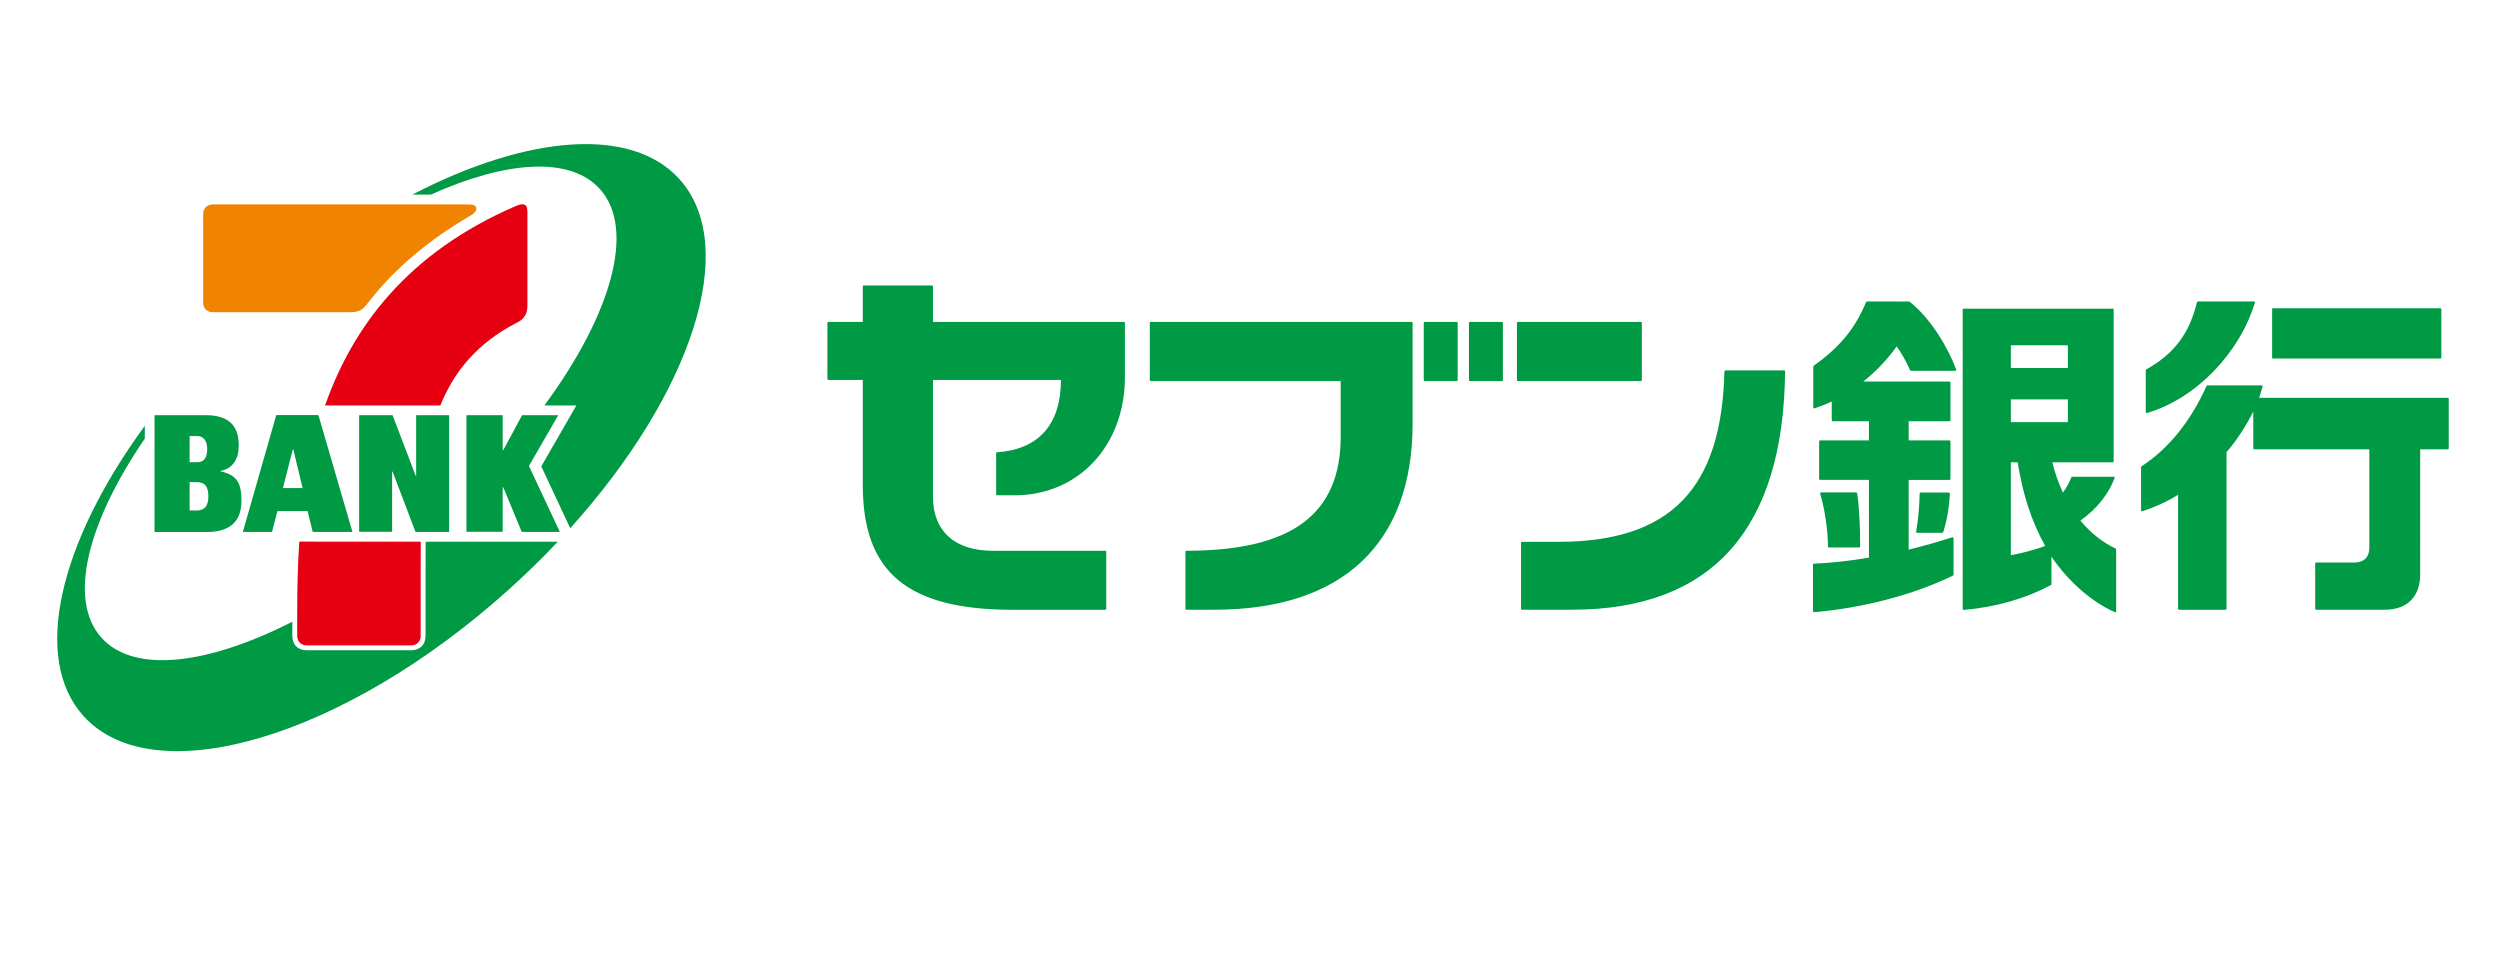 <?xml version="1.0" encoding="utf-8"?>
<svg xmlns="http://www.w3.org/2000/svg" xmlns:xlink="http://www.w3.org/1999/xlink" version="1.1" id="レイヤー_1" x="0px" y="0px" width="26px" height="10px" viewBox="0 0 26 10" style="enable-background:new 0 0 26 10;">
<style type="text/css">
	.st0{fill:none;}
	.st1{fill:#009944;}
	.st2{fill:#E60012;}
	.st3{fill:#F08300;}
</style>
<g>
	<g>
		<polygon class="st0" points="27.154,8.655 13.031,8.655 -1.092,8.655 -1.092,4.655 -1.092,0.655 13.031,0.655 27.154,0.655 &#xA;			27.154,4.655"/>
		<polygon class="st0" points="25.468,7.812 13.031,7.812 0.595,7.812 0.595,4.655 0.595,1.499 13.031,1.499 25.468,1.499 &#xA;			25.468,4.655"/>
	</g>
	<g>
		<g>
			<g>
				<polygon class="st0" points="7.34,7.812 3.968,7.812 0.595,7.812 0.595,4.655 0.595,1.499 3.968,1.499 7.34,1.499 7.34,4.655"/>
			</g>
			<g>
				<path class="st1" d="M4.485,2.022c0.782-0.351,1.446-0.398,1.754-0.056c0.376,0.418,0.118,1.306-0.575,2.247&#xA;					C5.662,4.216,5.663,4.217,5.666,4.217h0.328L5.632,4.846c-0.002,0.003-0.002,0.006,0,0.01l0.297,0.635&#xA;					C5.93,5.493,5.931,5.494,5.932,5.492c1.259-1.397,1.769-2.923,1.135-3.628c-0.502-0.557-1.59-0.456-2.775,0.158&#xA;					c-0.003,0.001-0.001,0.002,0,0.002h0.182C4.478,2.025,4.482,2.024,4.485,2.022z M4.427,5.638&#xA;					c-0.001,0.097-0.001,0.194-0.001,0.29v0.683c0,0.095-0.06,0.152-0.152,0.152H3.192c-0.093,0-0.152-0.056-0.152-0.152v-0.14&#xA;					c0-0.003-0.001-0.004-0.004-0.003C2.157,6.915,1.393,7.007,1.056,6.633C0.703,6.242,0.907,5.439,1.503,4.566&#xA;					c0.002-0.003,0.003-0.006,0.003-0.01V4.432c0-0.002-0.002-0.002-0.002-0.001C0.62,5.641,0.325,6.844,0.868,7.446&#xA;					C1.601,8.26,3.583,7.67,5.294,6.129c0.178-0.161,0.347-0.325,0.504-0.492C5.801,5.634,5.8,5.634,5.797,5.634H4.433&#xA;					C4.429,5.634,4.427,5.635,4.427,5.638z M3.313,4.322l0.351,1.205c0.001,0.003,0,0.005-0.003,0.005H3.257&#xA;					c-0.003,0-0.005-0.001-0.006-0.004L3.199,5.315H2.885L2.83,5.528C2.83,5.531,2.828,5.532,2.825,5.532H2.53&#xA;					c-0.003,0-0.004-0.001-0.003-0.005l0.345-1.206c0.001-0.002,0.002-0.004,0.005-0.004h0.43C3.31,4.318,3.312,4.32,3.313,4.322z&#xA;					 M3.147,5.076L3.051,4.675H3.045L2.942,5.076H3.147z M2.295,4.903V4.897c0.129-0.026,0.188-0.125,0.188-0.264&#xA;					c0-0.216-0.115-0.315-0.342-0.315h-0.53c-0.002,0-0.004,0.002-0.004,0.004v1.206c0,0.003,0.002,0.005,0.005,0.005h0.535&#xA;					c0.21,0,0.364-0.079,0.364-0.326C2.511,5.041,2.476,4.94,2.295,4.903z M1.972,4.535h0.082c0.069,0,0.101,0.06,0.101,0.136&#xA;					c0,0.101-0.046,0.136-0.099,0.136H1.972V4.535z M2.039,5.309H1.972V5.014h0.073c0.093,0,0.122,0.056,0.122,0.148&#xA;					C2.167,5.308,2.079,5.309,2.039,5.309z M5.804,4.321c0.001-0.001,0-0.003-0.002-0.003h-0.37c-0.002,0-0.004,0.001-0.004,0.003&#xA;					l-0.194,0.36H5.228V4.321c0-0.002-0.001-0.003-0.003-0.003H4.854c-0.002,0-0.003,0.002-0.003,0.003v1.207&#xA;					c0,0.003,0.002,0.003,0.003,0.003h0.371c0.002,0,0.003-0.001,0.003-0.003V5.068h0.006l0.191,0.461&#xA;					C5.427,5.531,5.428,5.532,5.43,5.532h0.389c0.002,0,0.003-0.001,0.002-0.003l-0.32-0.683L5.804,4.321z M4.331,4.318&#xA;					c-0.002,0-0.003,0.002-0.003,0.003v0.627H4.323L4.084,4.321C4.084,4.319,4.082,4.318,4.08,4.318H3.738&#xA;					c-0.002,0-0.003,0.001-0.003,0.003v1.207c0,0.002,0.002,0.003,0.003,0.003h0.336c0.002,0,0.004-0.001,0.004-0.003V4.905h0.005&#xA;					L4.32,5.529c0.001,0.002,0.002,0.003,0.005,0.003h0.343c0.002,0,0.003-0.001,0.003-0.003V4.321c0-0.002-0.002-0.003-0.003-0.003&#xA;					H4.331z"/>
				<path class="st2" d="M4.573,4.217H3.384c-0.002,0-0.003-0.001-0.002-0.004C3.67,3.396,4.24,2.63,5.357,2.146&#xA;					c0.04-0.017,0.075-0.029,0.1-0.016c0.026,0.013,0.028,0.044,0.028,0.086v0.949c0,0.047-0.003,0.079-0.023,0.115&#xA;					C5.44,3.318,5.413,3.337,5.366,3.361C4.963,3.57,4.723,3.864,4.582,4.211C4.58,4.215,4.577,4.217,4.573,4.217z M3.112,5.638&#xA;					C3.096,5.89,3.091,6.136,3.091,6.372v0.239c0,0.062,0.041,0.101,0.101,0.101h1.082c0.062,0,0.101-0.04,0.101-0.101V5.928&#xA;					c0-0.097,0-0.194,0.001-0.291c0-0.003-0.002-0.004-0.005-0.004H3.118C3.114,5.634,3.113,5.635,3.112,5.638z"/>
				<path class="st3" d="M3.615,3.247H2.214c-0.061,0-0.101-0.04-0.101-0.101V2.227c0-0.06,0.041-0.101,0.101-0.101h2.632&#xA;					c0.068,0,0.096,0.004,0.106,0.033c0.012,0.035-0.026,0.064-0.068,0.089C4.476,2.485,4.109,2.786,3.834,3.141&#xA;					C3.799,3.187,3.775,3.213,3.744,3.229C3.709,3.245,3.676,3.247,3.615,3.247z"/>
			</g>
		</g>
		<g>
			<polygon class="st0" points="25.468,6.341 17.036,6.341 8.605,6.341 8.605,4.655 8.605,2.969 17.036,2.969 25.468,2.969 &#xA;				25.468,4.655"/>
			<path class="st1" d="M17.067,3.348c0.004,0,0.008,0.004,0.008,0.008v0.599c0,0.004-0.004,0.008-0.008,0.008h-1.283&#xA;				c-0.004,0-0.008-0.004-0.008-0.008V3.356c0-0.004,0.004-0.008,0.008-0.008H17.067z M17.934,3.86L17.934,3.86&#xA;				c-0.028,1.223-0.561,1.775-1.728,1.775h-0.379c-0.005,0-0.008,0.004-0.008,0.008v0.69c0,0.004,0.004,0.008,0.008,0.008h0.522&#xA;				c1.455,0,2.201-0.836,2.216-2.481l-0.002-0.006c0,0-0.006-0.002-0.006-0.002l-0.615,0C17.938,3.852,17.935,3.856,17.934,3.86z&#xA;				 M14.815,3.348c-0.004,0-0.008,0.004-0.008,0.008v0.599c0,0.004,0.004,0.008,0.008,0.008h0.337c0.004,0,0.008-0.004,0.008-0.008&#xA;				V3.356c0-0.004-0.004-0.008-0.008-0.008H14.815z M15.285,3.348c-0.004,0-0.008,0.004-0.008,0.008v0.599&#xA;				c0,0.004,0.004,0.008,0.008,0.008h0.337c0.004,0,0.008-0.004,0.008-0.008V3.356c0-0.004-0.004-0.008-0.008-0.008H15.285z&#xA;				 M11.966,3.348c-0.004,0-0.008,0.004-0.008,0.008v0.599c0,0.004,0.004,0.008,0.008,0.008h1.977v0.578&#xA;				c0,0.81-0.51,1.187-1.607,1.187c-0.004,0-0.007,0.004-0.007,0.008v0.597c0,0.004,0.004,0.008,0.008,0.008h0.296&#xA;				c1.327,0,2.058-0.687,2.058-1.934V3.356c0-0.004-0.004-0.008-0.008-0.008H11.966z M8.981,2.969c-0.005,0-0.008,0.004-0.008,0.008&#xA;				v0.371h-0.36c-0.005,0-0.008,0.004-0.008,0.008v0.587c0,0.004,0.004,0.008,0.008,0.008h0.36v1.094&#xA;				c0,0.909,0.467,1.297,1.562,1.297h0.962c0.004,0,0.008-0.004,0.008-0.008V5.736c0-0.004-0.004-0.008-0.008-0.008h-1.172&#xA;				c-0.396,0-0.622-0.204-0.622-0.56V3.951h1.331c-0.001,0.459-0.226,0.723-0.667,0.753c-0.004,0-0.007,0.004-0.007,0.008v0.431&#xA;				c0,0.004,0.004,0.008,0.008,0.008h0.185c0.664,0,1.146-0.518,1.146-1.228V3.356c0-0.004-0.003-0.008-0.008-0.008H9.703V2.977&#xA;				c0-0.004-0.004-0.008-0.008-0.008H8.981z M23.643,3.206c-0.011,0-0.013,0.002-0.013,0.013v0.497c0,0.011,0.002,0.013,0.013,0.013&#xA;				h1.734c0.01,0,0.013-0.002,0.013-0.013V3.219c0-0.011-0.002-0.013-0.013-0.013H23.643z M22.959,4.008&#xA;				c-0.005,0-0.01,0.003-0.012,0.008c-0.166,0.368-0.392,0.648-0.674,0.833c-0.004,0.002-0.006,0.007-0.006,0.011v0.446&#xA;				c0,0.01,0.004,0.013,0.014,0.01c0.115-0.035,0.253-0.097,0.371-0.17l0,1.183c0,0.01,0.003,0.013,0.013,0.013h0.478&#xA;				c0.01,0,0.013-0.004,0.013-0.013V4.703c0.107-0.126,0.197-0.263,0.278-0.422V4.66c0,0.01,0.004,0.013,0.013,0.013h1.194V5.7&#xA;				c0,0.096-0.06,0.15-0.15,0.15h-0.4c-0.01,0-0.013,0.003-0.013,0.013v0.465c0,0.011,0.003,0.013,0.013,0.013h0.71&#xA;				c0.255,0,0.369-0.156,0.369-0.369V4.673h0.284c0.011,0,0.013-0.004,0.013-0.013V4.15c0-0.011-0.003-0.013-0.013-0.013h-1.959&#xA;				c0.014-0.043,0.026-0.082,0.035-0.112c0.004-0.013,0-0.017-0.013-0.017H22.959z M22.864,3.135c-0.009,0-0.014,0.002-0.017,0.013&#xA;				c-0.078,0.32-0.234,0.529-0.522,0.692c-0.008,0.004-0.009,0.006-0.009,0.013v0.431c0,0.011,0.004,0.013,0.014,0.011&#xA;				c0.513-0.152,0.962-0.626,1.12-1.145c0.004-0.012,0.001-0.015-0.013-0.015H22.864z M21.97,3.209c0.008,0,0.012,0.003,0.012,0.011&#xA;				v1.576c0,0.01-0.002,0.012-0.012,0.012l-0.626,0c0.028,0.112,0.061,0.206,0.11,0.315c0.035-0.047,0.07-0.108,0.087-0.158&#xA;				c0.001-0.004,0.005-0.007,0.01-0.007h0.43c0.01,0,0.014,0.004,0.01,0.014c-0.056,0.154-0.175,0.315-0.355,0.442&#xA;				c0.106,0.129,0.234,0.228,0.366,0.291c0.004,0.002,0.006,0.005,0.006,0.01v0.645c0,0.007-0.007,0.01-0.013,0.007&#xA;				c-0.241-0.107-0.48-0.314-0.66-0.578v0.287c0,0.004-0.002,0.007-0.006,0.009c-0.259,0.138-0.571,0.23-0.905,0.258&#xA;				c-0.006,0.001-0.012-0.002-0.012-0.011l0-3.111c0-0.007,0.003-0.011,0.011-0.011H21.97z M20.913,3.827h0.593V3.591h-0.593V3.827z&#xA;				 M20.913,4.39h0.593V4.154h-0.593V4.39z M20.913,5.774c0.099-0.016,0.251-0.057,0.357-0.096c-0.142-0.255-0.233-0.534-0.286-0.87&#xA;				h-0.071V5.774z M18.943,5.122c-0.013,0-0.016,0.004-0.012,0.017c0.045,0.15,0.077,0.355,0.08,0.538&#xA;				c0,0.015,0.004,0.017,0.017,0.017c0,0,0.289,0,0.301,0c0.014,0,0.017-0.003,0.017-0.017c0-0.208-0.013-0.442-0.031-0.542&#xA;				c-0.002-0.012-0.004-0.014-0.017-0.014H18.943z M19.978,5.122c-0.01,0-0.014,0.002-0.014,0.017&#xA;				c-0.002,0.127-0.016,0.28-0.035,0.383c-0.003,0.018-0.001,0.019,0.015,0.019h0.252c0.008,0,0.013-0.003,0.015-0.011&#xA;				c0.028-0.085,0.061-0.233,0.067-0.392c0.001-0.012-0.003-0.016-0.013-0.016H19.978z M19.423,3.135&#xA;				c-0.011,0-0.015,0.004-0.018,0.012c-0.112,0.27-0.274,0.466-0.539,0.654c-0.007,0.005-0.008,0.008-0.008,0.016v0.421&#xA;				c0,0.008,0.005,0.012,0.014,0.009c0.058-0.02,0.117-0.043,0.178-0.071v0.188c0,0.015,0.002,0.017,0.017,0.017h0.37V4.58h-0.501&#xA;				c-0.015,0-0.017,0-0.017,0.017v0.377c0,0.015,0.002,0.017,0.017,0.017h0.501v0.809c-0.212,0.035-0.393,0.054-0.57,0.062&#xA;				c-0.01,0-0.012,0.004-0.012,0.015v0.476c0,0.011,0.004,0.014,0.021,0.013c0.514-0.046,1.022-0.181,1.43-0.377&#xA;				c0.008-0.004,0.011-0.006,0.011-0.015V5.602c0-0.012-0.006-0.016-0.017-0.013C20.161,5.634,20,5.68,19.85,5.716V4.991h0.418&#xA;				c0.015,0,0.017-0.002,0.017-0.017V4.597c0-0.015-0.002-0.017-0.017-0.017H19.85V4.381h0.418c0.015,0,0.017-0.002,0.017-0.017&#xA;				V3.985c0-0.016-0.002-0.017-0.017-0.017h-0.89c0.14-0.11,0.264-0.246,0.347-0.366c0.051,0.071,0.097,0.152,0.137,0.242&#xA;				c0.004,0.009,0.007,0.012,0.018,0.012h0.447c0.02,0,0.022-0.003,0.015-0.02c-0.082-0.214-0.253-0.515-0.479-0.696&#xA;				c-0.004-0.003-0.007-0.004-0.012-0.004C19.847,3.135,19.423,3.135,19.423,3.135z"/>
		</g>
	</g>
</g>
<g>
</g>
<g>
</g>
<g>
</g>
<g>
</g>
<g>
</g>
<g>
</g>
<g>
</g>
<g>
</g>
<g>
</g>
<g>
</g>
<g>
</g>
<g>
</g>
<g>
</g>
<g>
</g>
<g>
</g>
</svg>